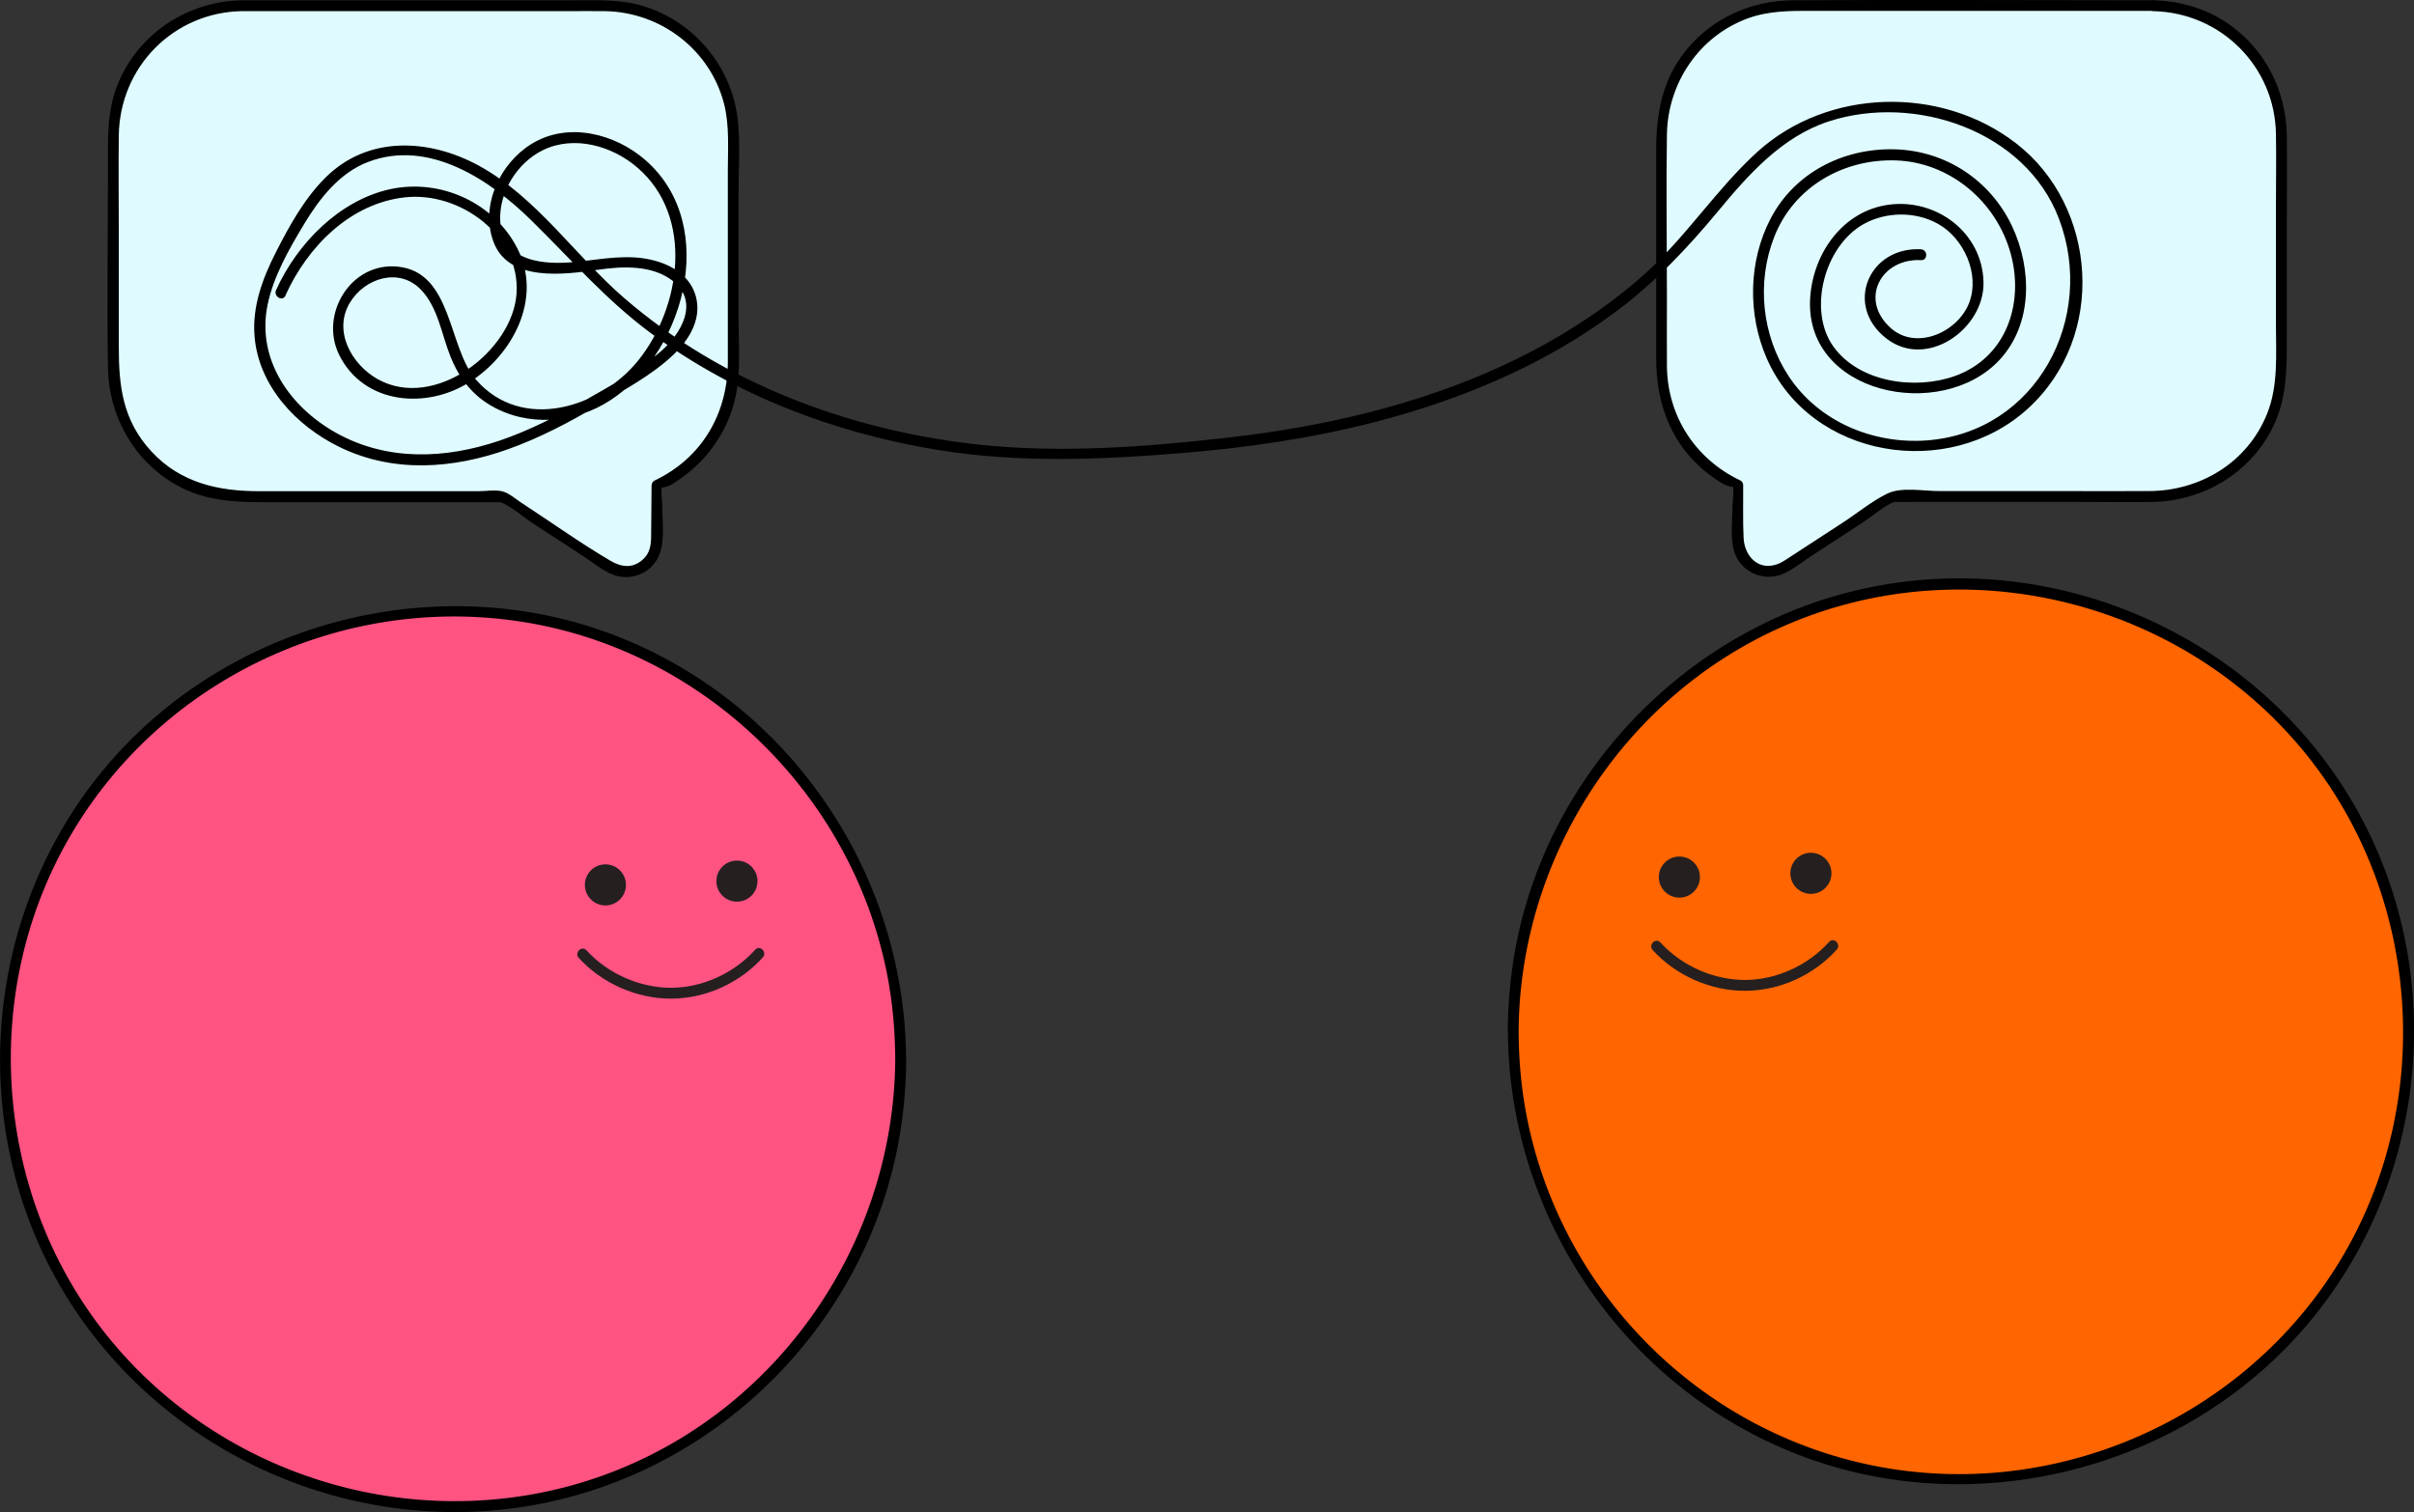 <?xml version="1.0" encoding="UTF-8"?>
<svg xmlns="http://www.w3.org/2000/svg" id="Layer_2" viewBox="0 0 166.83 104.52">
  <rect x="0" y="0" width="166.83" height="104.52" fill="#333333" stroke="none"/>
  <defs>
    <style>.cls-1{fill:#ff5382;}.cls-2{fill:#ff6500;}.cls-3{fill:#dffbff;}.cls-4{fill:#251f20;}</style>
  </defs>
  <g id="Layer_1-2">
    <g>
      <path class="cls-3" d="M16.71,.4h25.09c4.88,0,8.88,3.99,8.88,8.88V25.45c0,3.6-2.17,6.7-5.26,8.09l-.03,3.89c-.01,1.66-1.85,2.64-3.24,1.74l-7.43-4.84H16.71c-4.88,0-8.88-3.99-8.88-8.88V9.28C7.84,4.39,11.83,.4,16.71,.4Z"></path>
      <path d="M16.71,.77h22.51c.86,0,1.72-.01,2.58,0,3.85,.06,7.27,2.65,8.24,6.41,.38,1.49,.26,3.1,.26,4.62v7.04c0,2.06,0,4.12,0,6.18-.01,3.58-1.8,6.65-5.08,8.2-.12,.06-.18,.2-.19,.32l-.03,3.28c0,.71,0,1.36-.62,1.89-.72,.62-1.51,.46-2.24,.02-2.08-1.23-4.07-2.65-6.09-3.97-.42-.27-.88-.7-1.37-.81s-1.11,0-1.6,0h-15.17c-2.81,0-5.42-.57-7.43-2.73s-2.27-4.55-2.27-7.21v-7.88c0-2.26-.03-4.52,0-6.78,.07-4.72,3.77-8.49,8.5-8.58,.48,0,.48-.76,0-.75-3.73,.07-7.13,2.28-8.56,5.77-.78,1.89-.69,3.84-.69,5.83,0,4.59-.07,9.19,0,13.79,.05,3.35,1.79,6.45,4.73,8.11,1.94,1.1,3.99,1.19,6.14,1.19h15.24c.28,0,.57,0,.85,0,.22,0,.36,.06,.12-.03,.79,.31,1.57,1.02,2.27,1.48l3.56,2.32c.62,.41,1.25,.93,1.94,1.22,1.27,.53,2.78-.1,3.27-1.39,.38-1.01,.18-2.35,.19-3.4,0-.24-.14-1.14,.01-1.33-.22,.27,.5-.03,.44,0,.19-.06,.43-.25,.6-.36,.41-.27,.81-.58,1.17-.91,1.43-1.29,2.46-3.05,2.85-4.93,.37-1.78,.2-3.72,.2-5.53V13.43c0-1.71,.13-3.49-.06-5.19-.41-3.6-2.97-6.7-6.42-7.79C43-.05,41.38,.02,39.75,.02H16.71c-.48,0-.48,.75,0,.75Z"></path>
    </g>
    <g>
      <path class="cls-3" d="M148.8,.4h-25.09c-4.88,0-8.88,3.99-8.88,8.88V25.45c0,3.6,2.17,6.7,5.26,8.09l.03,3.89c.01,1.66,1.85,2.64,3.24,1.74l7.43-4.84h17.99c4.88,0,8.88-3.99,8.88-8.88V9.28c0-4.88-3.99-8.88-8.88-8.88Z"></path>
      <path d="M148.8,.02C140.5,.02,132.21-.03,123.92,.02c-2.93,.02-5.66,1.25-7.49,3.57-1.55,1.98-1.97,4.26-1.97,6.7v14.54c0,2.84,.89,5.51,3.05,7.46,.32,.29,.67,.56,1.03,.81,.19,.13,.39,.25,.59,.37,.08,.05,.76,.3,.59,.09,.16,.2,.01,1.18,.01,1.44,0,1.05-.21,2.44,.24,3.43,.56,1.22,2.03,1.77,3.26,1.23,.7-.31,1.35-.84,1.99-1.26l3.47-2.26c.71-.46,1.49-1.17,2.27-1.48-.19,.07-.12,.02,.12,.03,.3,.01,.61,0,.92,0h11.79c1.66,0,3.32,.03,4.98,0,3.5-.06,6.75-2,8.31-5.17,.96-1.96,.96-3.97,.96-6.08V15.4c0-2,.03-4,0-6-.04-3.16-1.52-6.08-4.18-7.85-1.51-1-3.27-1.49-5.07-1.53-.48,0-.48,.74,0,.75,4.68,.09,8.43,3.82,8.5,8.5,.03,1.61,0,3.22,0,4.83v8.34c0,2.06,.17,4.2-.61,6.15-1.35,3.37-4.61,5.34-8.17,5.35-2.08,.01-4.16,0-6.24,0h-8.27c-1.06,0-2.59-.3-3.56,.17-1.09,.53-2.11,1.38-3.13,2.04l-3.58,2.33c-.26,.17-.51,.35-.79,.47-1.35,.57-2.37-.45-2.44-1.76-.06-1.21-.02-2.44-.03-3.66,0-.12-.07-.27-.19-.32-3.12-1.48-5.05-4.46-5.08-7.92-.01-1.56,0-3.12,0-4.68,0-3.77-.06-7.55,0-11.33,.06-3.55,2.24-6.8,5.62-8.02,1.44-.52,2.89-.51,4.39-.51h23.58c.48,0,.48-.75,0-.75Z"></path>
    </g>
    <g>
      <circle class="cls-1" cx="31.28" cy="73.2" r="30.96"></circle>
      <path d="M61.87,73.2c-.07,12.74-8.14,24.43-20.18,28.77-12,4.33-25.73,.59-33.91-9.19C-.49,82.9-1.57,68.41,5.09,57.38s19.71-16.7,32.25-14.18c12.35,2.49,22.13,12.67,24.14,25.1,.26,1.62,.38,3.25,.39,4.89,0,.48,.75,.48,.75,0-.07-13.04-8.3-24.94-20.57-29.44s-26.66-.61-35,9.57c-8.31,10.14-9.39,24.83-2.6,36.06,6.77,11.18,20.1,17.07,32.93,14.55s22.86-13.02,24.86-25.83c.25-1.63,.38-3.27,.39-4.92,0-.48-.75-.48-.75,0Z"></path>
    </g>
    <g>
      <circle class="cls-2" cx="135.55" cy="71.29" r="30.96"></circle>
      <path d="M104.21,71.29c.07,13.04,8.3,24.94,20.57,29.44s26.66,.61,35-9.57,9.39-24.83,2.6-36.06c-6.77-11.18-20.1-17.07-32.93-14.55-12.71,2.49-22.86,13.02-24.86,25.83-.25,1.63-.38,3.27-.39,4.92,0,.48,.75,.48,.75,0,.07-12.74,8.14-24.43,20.18-28.77,12-4.33,25.73-.59,33.91,9.19,8.27,9.88,9.36,24.38,2.69,35.4-6.62,10.94-19.71,16.7-32.25,14.18s-22.13-12.67-24.14-25.1c-.26-1.62-.38-3.25-.39-4.89,0-.48-.75-.48-.75,0Z"></path>
    </g>
    <g>
      <g>
        <circle class="cls-4" cx="41.84" cy="61.16" r="1.42"></circle>
        <circle class="cls-4" cx="50.93" cy="60.9" r="1.42"></circle>
      </g>
      <path class="cls-4" d="M40,66.21c1.62,1.77,4.03,2.83,6.43,2.81s4.71-1.1,6.29-2.85c.32-.36-.21-.89-.53-.53-1.45,1.61-3.6,2.61-5.76,2.63s-4.41-.95-5.9-2.59c-.33-.36-.86,.17-.53,.53h0Z"></path>
    </g>
    <g>
      <g>
        <circle class="cls-4" cx="116.06" cy="60.62" r="1.42"></circle>
        <circle class="cls-4" cx="125.15" cy="60.36" r="1.42"></circle>
      </g>
      <path class="cls-4" d="M114.22,65.67c1.62,1.77,4.03,2.83,6.43,2.81s4.71-1.1,6.29-2.85c.32-.36-.21-.89-.53-.53-1.45,1.61-3.6,2.61-5.76,2.63s-4.41-.95-5.9-2.59c-.33-.36-.86,.17-.53,.53h0Z"></path>
    </g>
    <path d="M19.74,20.39c1.51-3.33,4.45-6.33,8.24-6.75s7.97,2.62,7.72,6.62-5.66,8.14-9.59,5.95c-1.81-1.01-3.11-3.33-1.93-5.29,1.03-1.71,3.41-2.46,4.91-.9,1.18,1.22,1.43,3.1,2.04,4.62,.49,1.23,1.21,2.29,2.3,3.07,2.44,1.73,5.74,1.68,8.28,.24,5.53-3.13,8.13-12.31,2.9-16.88-2.12-1.85-5.37-2.67-7.88-1.12-2.18,1.34-3.55,4.26-2.63,6.75,1.04,2.83,4.94,2.27,7.26,1.94,1.66-.24,3.68-.33,5.09,.74,1.95,1.47,.62,3.72-.83,4.95-1.57,1.33-3.5,2.37-5.28,3.39s-3.79,2.05-5.83,2.74c-3.74,1.26-7.73,1.43-11.26-.53-3.2-1.78-5.53-5.07-4.76-8.85,.41-1.99,1.48-3.85,2.52-5.58s2.43-3.55,4.44-4.31c4.2-1.6,8.44,1.25,11.3,4.07,2.71,2.66,5.14,5.48,8.21,7.75,5.82,4.3,12.76,6.94,19.87,8.09,5.57,.9,11.08,.68,16.67,.23,4.57-.37,9.12-1.02,13.56-2.17,5.97-1.55,11.79-3.98,16.73-7.71,2.62-1.97,4.82-4.29,6.91-6.81s4.41-5.18,7.69-6.25c5.94-1.93,13.59,.64,15.9,6.72,2.61,6.85-1.54,14.77-9.14,15.33-3.7,.27-7.48-1.3-9.55-4.46-1.84-2.81-2.21-6.46-.99-9.59,1.35-3.47,4.79-5.44,8.46-5.3s6.91,2.82,7.9,6.48c.93,3.46-.35,7.18-3.9,8.43-2.72,.96-6.57,.44-8.36-2.04s-.65-6.94,2.08-8.47c1.56-.87,3.6-.89,5.16-.01,1.77,1,2.87,3.43,2.16,5.39-.76,2.09-3.7,3.41-5.48,1.77-2.16-1.99-.6-4.8,2.13-4.66,.48,.03,.48-.72,0-.75-3.62-.19-5.35,3.91-2.36,6.19,2.79,2.12,6.73-.7,6.68-3.89-.06-3.45-3.26-5.83-6.56-5.38-3.13,.43-5.16,3.28-5.41,6.3-.56,6.81,9.07,8.78,13.1,4.4,2.28-2.48,2.22-6.26,.86-9.18-1.5-3.21-4.61-5.27-8.17-5.35s-6.9,1.65-8.54,4.8c-1.53,2.95-1.59,6.59-.27,9.63,3.03,6.96,12.58,8.49,18.06,3.49s4.78-13.98-.79-18.31c-5.2-4.04-13.04-3.84-17.9,.56-2.85,2.59-4.93,5.88-7.81,8.46s-6.3,4.71-9.86,6.35c-5.96,2.74-12.45,4.21-18.94,4.95-5.76,.65-11.62,1.1-17.4,.46-8.82-.99-17.54-4.26-24.3-10.1-3.41-2.94-6.05-6.97-10.06-9.16-3.43-1.87-7.64-2.09-10.57,.8-1.48,1.46-2.53,3.37-3.46,5.2s-1.63,3.74-1.47,5.77c.27,3.45,2.88,6.22,5.88,7.68,3.72,1.81,7.82,1.51,11.64,.15,2.16-.77,4.2-1.84,6.18-3.01,1.79-1.06,3.75-2.09,5.27-3.54,1.1-1.05,1.96-2.49,1.52-4.05-.38-1.34-1.6-2.12-2.9-2.45-1.8-.47-3.55-.08-5.36,.1-2.23,.23-5.12,.02-5.25-2.83-.09-1.99,1.16-4.01,2.95-4.89,2.17-1.06,4.82-.29,6.56,1.23,3.89,3.38,2.99,9.61,.04,13.29-2.64,3.29-8.03,4.98-11.21,1.36-1.97-2.24-1.62-7.45-5.42-7.83-3.26-.33-5.44,3.32-4.04,6.12,1.71,3.41,6.02,3.75,8.99,1.87s5.08-5.77,3.32-9.24c-1.62-3.19-5.35-4.86-8.81-4.1s-6.39,3.7-7.87,6.97c-.2,.44,.45,.82,.65,.38h0Z"></path>
  </g>
</svg>
